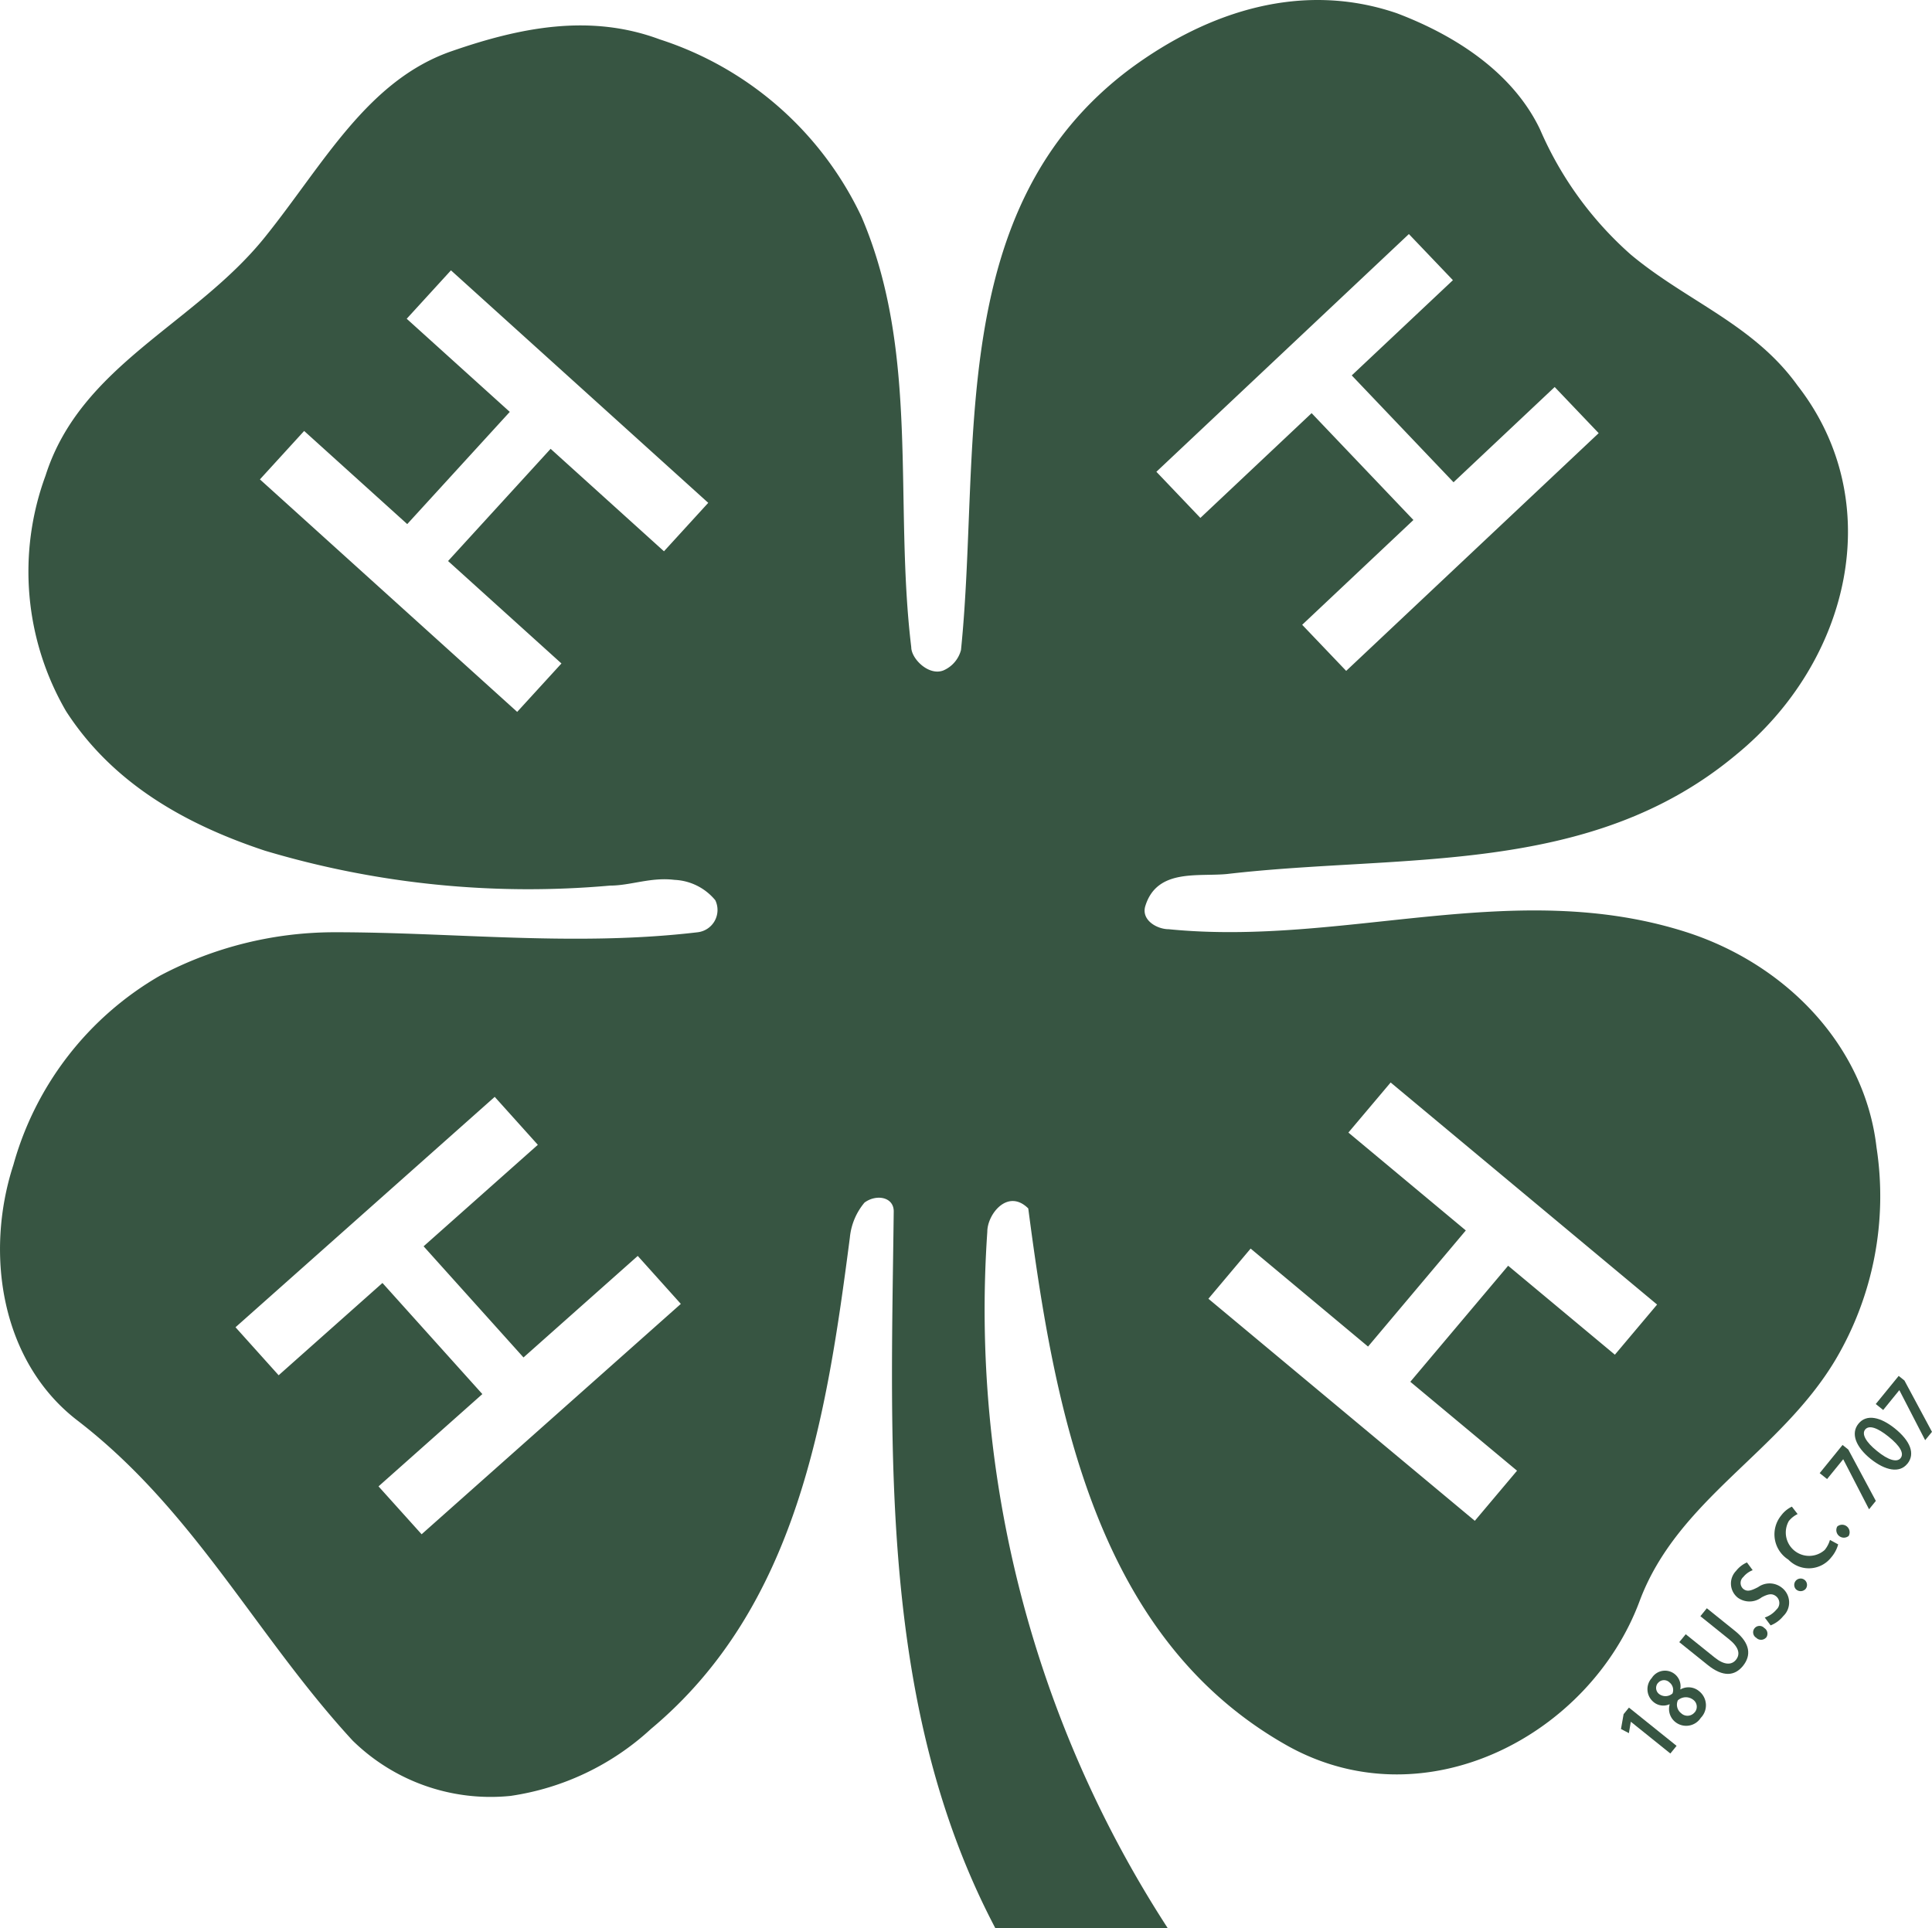 <svg id="Group_27" data-name="Group 27" xmlns="http://www.w3.org/2000/svg" xmlns:xlink="http://www.w3.org/1999/xlink" width="101" height="100.798" viewBox="0 0 101 100.798">
  <defs>
    <clipPath id="clip-path">
      <rect id="Rectangle_1017" data-name="Rectangle 1017" width="101" height="100.798" fill="#375542"/>
    </clipPath>
  </defs>
  <g id="Group_6" data-name="Group 6" clip-path="url(#clip-path)">
    <path id="Path_804" data-name="Path 804" d="M73.653,12.237l-13.2,12.428,2.3,2.412L68.568,21.6l5.322,5.586-5.815,5.479,2.3,2.41,13.2-12.429-2.3-2.412-5.288,4.979-5.321-5.586,5.289-4.979ZM61.039,100.8H52.03c-6.07-11.535-5.46-24.88-5.308-37.469,0-.761-.917-.911-1.528-.458a3.337,3.337,0,0,0-.765,1.825c-1.223,9.427-2.753,19.309-10.4,25.694a13.753,13.753,0,0,1-7.339,3.5A10.3,10.3,0,0,1,18.435,91C13.39,85.527,10.179,78.989,4.063,74.276.088,71.236-.829,65.61.7,60.9a16.543,16.543,0,0,1,7.645-9.881,19.513,19.513,0,0,1,9.174-2.28c6.268,0,12.538.76,18.959,0a1.173,1.173,0,0,0,.916-1.673A2.929,2.929,0,0,0,35.254,46c-1.223-.152-2.293.3-3.363.3a48.112,48.112,0,0,1-18.042-1.825c-4.128-1.369-7.951-3.5-10.4-7.3A14.521,14.521,0,0,1,2.381,24.865c1.835-5.778,7.8-7.906,11.468-12.467,3.058-3.8,5.351-8.211,9.785-9.73C27.151,1.45,30.821.691,34.489,2.059a17.655,17.655,0,0,1,10.549,9.275c3.059,7.146,1.683,14.9,2.6,22.5,0,.608.919,1.521,1.683,1.216a1.608,1.608,0,0,0,.917-1.065c1.071-10.489-.917-23.109,8.869-30.407C63.234.54,68.126-.982,73.02.691c3.211,1.216,6.116,3.192,7.492,6.081a18.5,18.5,0,0,0,4.74,6.537c2.906,2.432,6.422,3.649,8.714,6.841,4.742,6.082,2.753,14.445-3.209,19.31-7.646,6.385-17.431,5.168-26.6,6.233-1.53.152-3.67-.3-4.282,1.672-.229.741.611,1.216,1.222,1.216,9.175.913,18.043-2.736,27.065.153,5.2,1.672,9.325,5.929,9.937,11.25a16.791,16.791,0,0,1-2.141,11.1c-2.9,4.866-8.256,7.3-10.243,12.62-2.6,6.993-11.162,11.554-18.349,7.6C57.271,85.678,55.13,73.668,53.755,63.179c-1.071-1.064-2.141.3-2.141,1.216a59.382,59.382,0,0,0,9.425,36.4m25.59-32.591L72.7,56.594l-2.209,2.618,6.138,5.117L71.518,70.4,65.38,65.277,63.172,67.9,77.1,79.51l2.207-2.62-5.579-4.649,5.114-6.067,5.58,4.651ZM22.041,80.213,35.592,68.169,33.34,65.661l-5.973,5.308-5.222-5.811,5.972-5.306-2.254-2.507L12.312,69.39,14.567,71.9l5.427-4.825,5.222,5.809-5.428,4.825Zm-8.453-55.15L27.037,37.218l2.314-2.531-5.927-5.356,5.361-5.866,5.926,5.357,2.314-2.533L23.575,14.134l-2.313,2.531,5.388,4.869L21.289,27.4,15.9,22.531Z" transform="translate(0 0)" fill="#375542"/>
    <path id="Path_805" data-name="Path 805" d="M134.965,142.382l-.005.008-.1.586-.413-.216.137-.777.28-.343,2.49,2-.326.4Z" transform="translate(-49.706 -52.365)" fill="#375542"/>
    <path id="Path_806" data-name="Path 806" d="M137.189,139.223a.4.4,0,0,0,.081.588.549.549,0,0,0,.682-.043.5.5,0,0,0-.156-.575.407.407,0,0,0-.6.026Zm1.921,1.537a.451.451,0,0,0-.078-.663.625.625,0,0,0-.8.031.562.562,0,0,0,.17.672.48.48,0,0,0,.7-.036Zm-2.228-1.82a.814.814,0,0,1,1.476.609l.011.008a.86.86,0,0,1,.968.088.939.939,0,0,1,.093,1.4.91.91,0,0,1-1.318.227.871.871,0,0,1-.309-.927l-.011-.011a.791.791,0,0,1-.823-.111.869.869,0,0,1-.09-1.274Z" transform="translate(-50.518 -51.233)" fill="#375542"/>
    <path id="Path_807" data-name="Path 807" d="M139.619,134.758l1.505,1.21c.5.408.889.41,1.118.13.243-.3.154-.664-.352-1.073l-1.505-1.21.337-.416,1.475,1.187c.8.641.855,1.283.412,1.83-.427.524-1.036.6-1.848-.057l-1.48-1.189Z" transform="translate(-51.493 -49.318)" fill="#375542"/>
    <path id="Path_808" data-name="Path 808" d="M146.081,135.479a.353.353,0,0,1-.509.009.334.334,0,1,1,.417-.512.346.346,0,0,1,.1.5Z" transform="translate(-53.758 -49.862)" fill="#375542"/>
    <path id="Path_809" data-name="Path 809" d="M145.334,132.478a1.346,1.346,0,0,0,.612-.417.456.456,0,0,0-.019-.693c-.2-.158-.4-.135-.756.055a1.043,1.043,0,0,1-1.247.017.944.944,0,0,1-.089-1.4,1.472,1.472,0,0,1,.568-.442l.3.405a1.166,1.166,0,0,0-.491.357.413.413,0,0,0,0,.622c.2.159.4.1.775-.094a1.029,1.029,0,0,1,1.241.031.977.977,0,0,1,.075,1.482,1.6,1.6,0,0,1-.663.488Z" transform="translate(-53.077 -47.912)" fill="#375542"/>
    <path id="Path_810" data-name="Path 810" d="M149.361,131.444a.352.352,0,0,1-.509.01.334.334,0,1,1,.511-.013Z" transform="translate(-54.97 -48.371)" fill="#375542"/>
    <path id="Path_811" data-name="Path 811" d="M150.5,126.945a1.76,1.76,0,0,1-.364.681,1.487,1.487,0,0,1-2.241.115,1.562,1.562,0,0,1-.372-2.31,1.5,1.5,0,0,1,.557-.459l.3.388a1.322,1.322,0,0,0-.461.366,1.221,1.221,0,0,0,1.876,1.511,1.462,1.462,0,0,0,.275-.526Z" transform="translate(-54.405 -46.203)" fill="#375542"/>
    <path id="Path_812" data-name="Path 812" d="M152.941,127.041a.394.394,0,0,1-.6-.49.393.393,0,0,1,.6.486Z" transform="translate(-56.294 -46.743)" fill="#375542"/>
    <path id="Path_813" data-name="Path 813" d="M152.122,119.855l.3.24,1.44,2.686-.355.437-1.346-2.609-.007-.005-.841,1.034-.387-.31Z" transform="translate(-55.798 -44.311)" fill="#375542"/>
    <path id="Path_814" data-name="Path 814" d="M156.231,119.712c.2-.248-.033-.644-.632-1.125-.579-.465-1.018-.618-1.221-.368-.186.229.024.642.613,1.115.6.494,1.05.611,1.238.382Zm.348.3c-.407.5-1.148.352-1.909-.255-.778-.626-1.059-1.331-.641-1.844.429-.528,1.165-.342,1.9.246.8.645,1.085,1.322.658,1.847Z" transform="translate(-56.873 -43.48)" fill="#375542"/>
    <path id="Path_815" data-name="Path 815" d="M156.778,114.127l.3.241,1.44,2.683-.357.437-1.345-2.608-.007-.006-.842,1.035-.388-.312Z" transform="translate(-57.519 -42.193)" fill="#375542"/>
  </g>
</svg>
